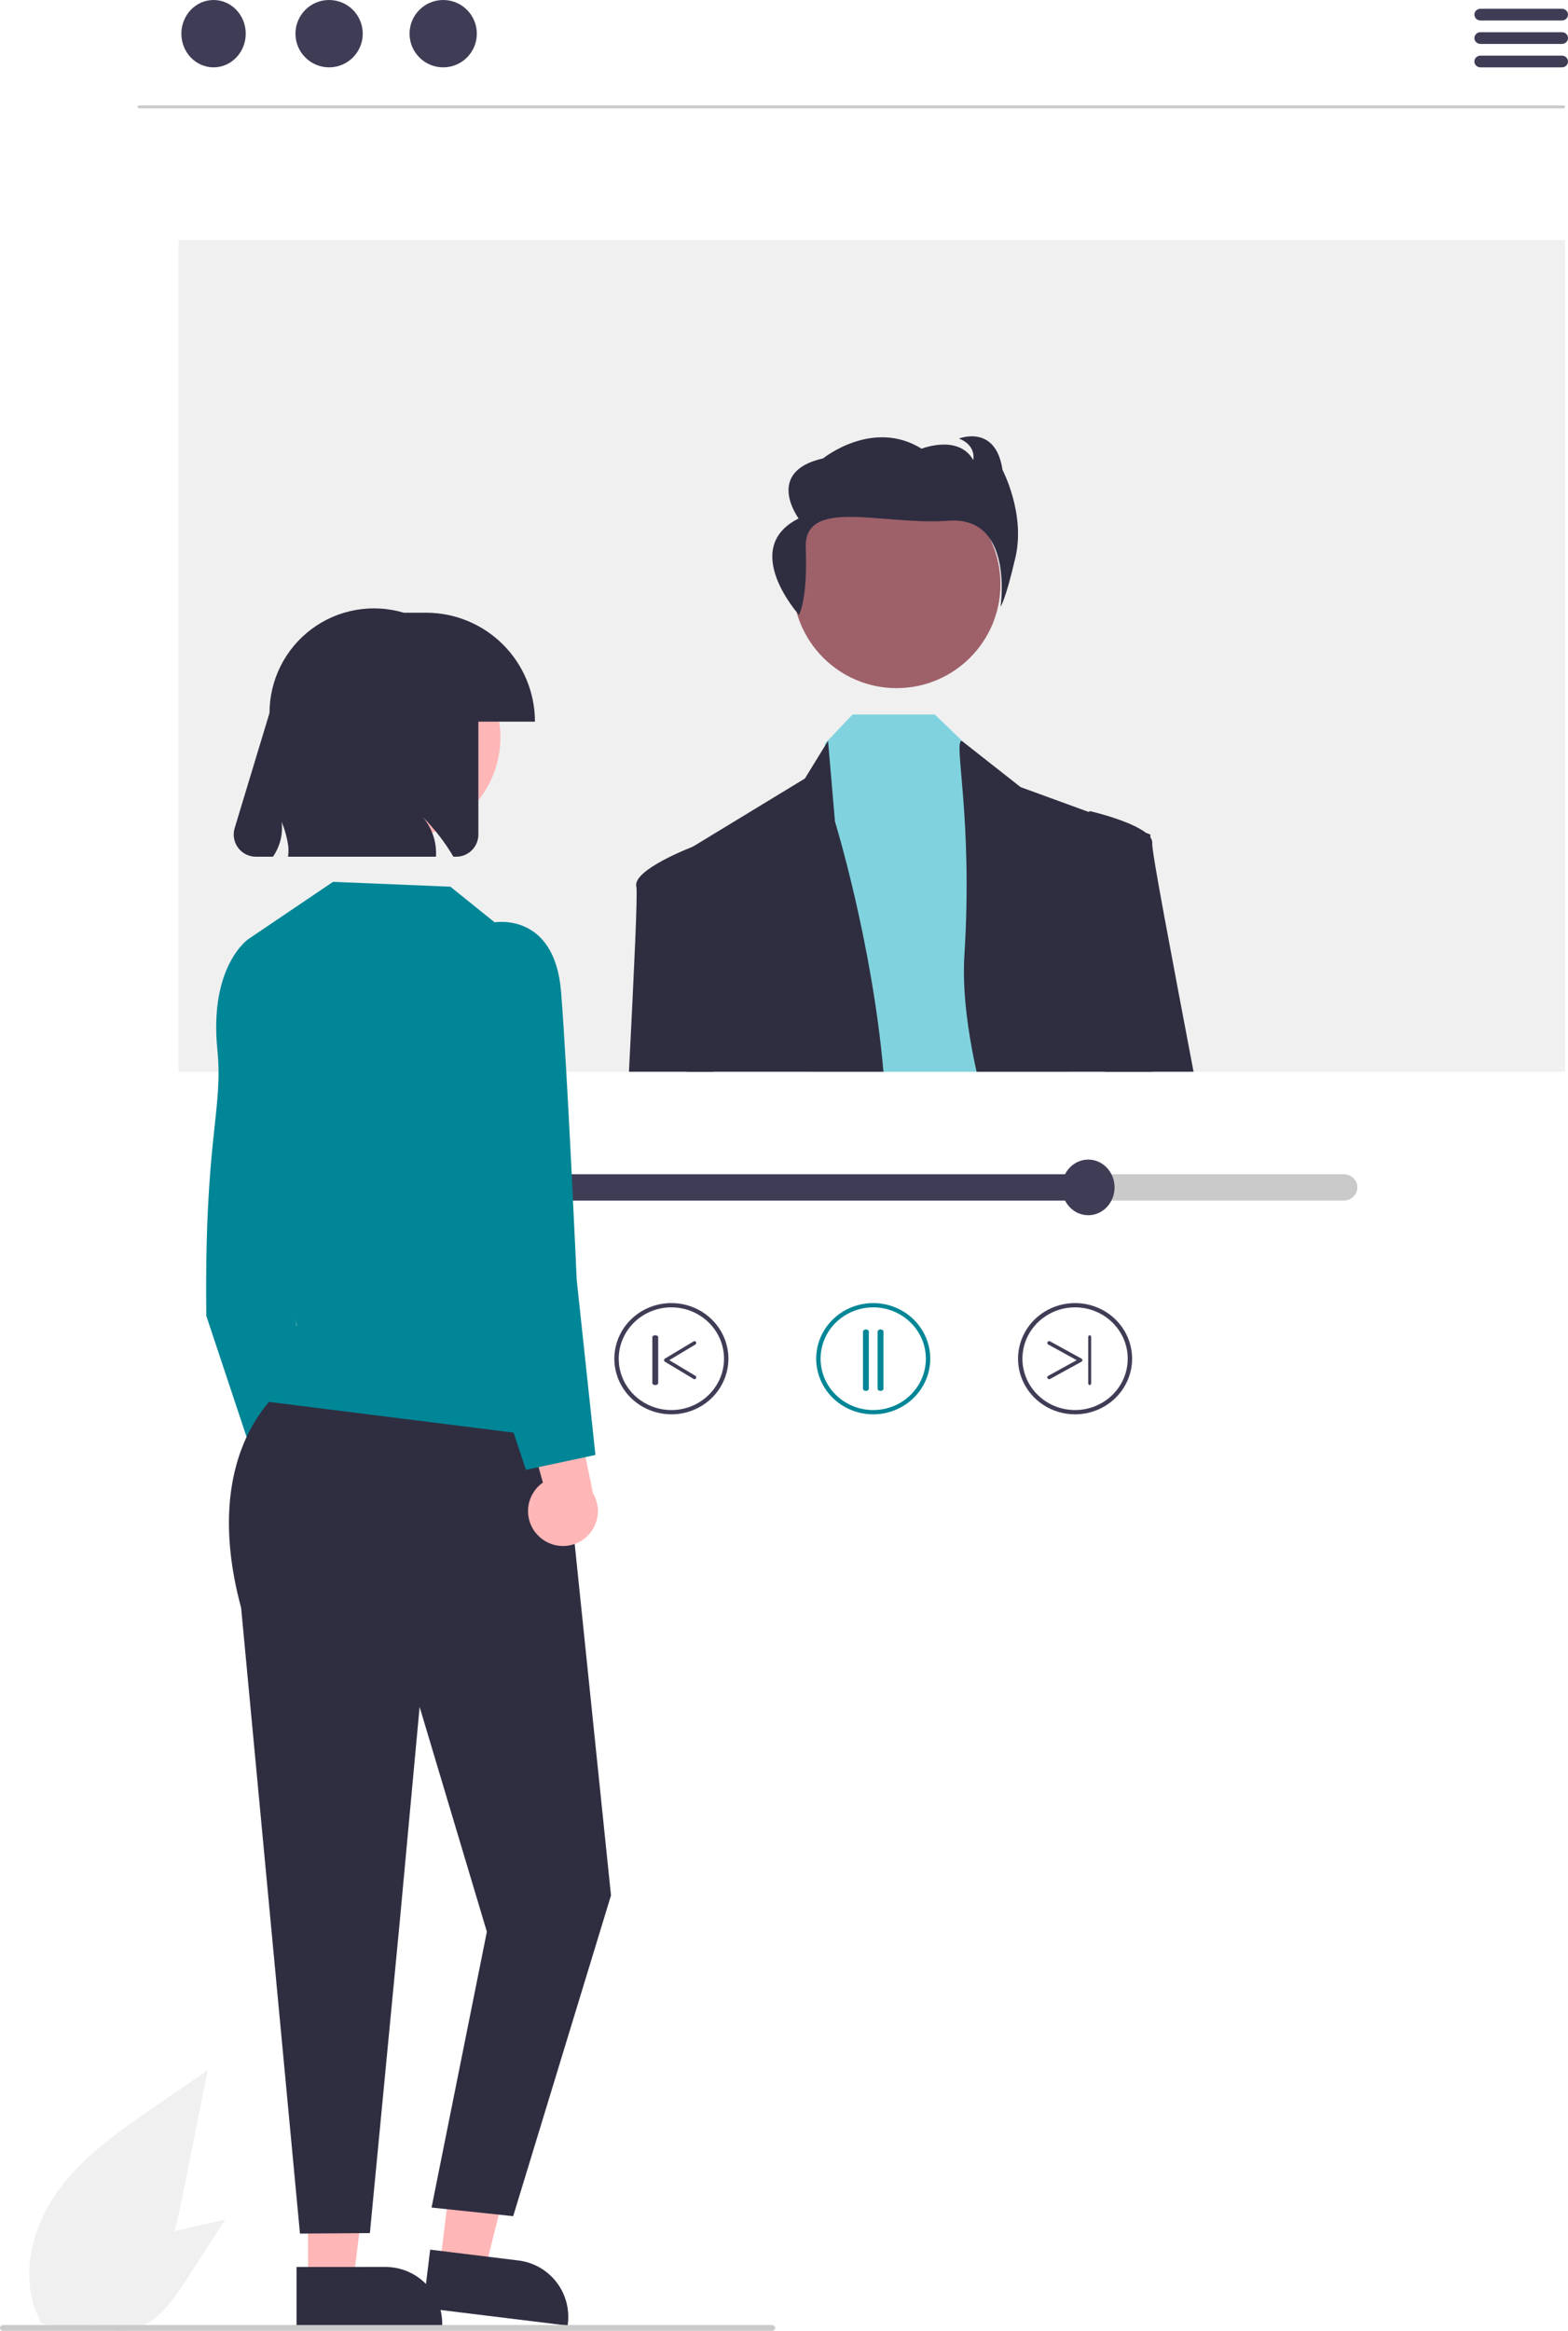 <svg width="449" height="667" viewBox="0 0 449 667" fill="none" xmlns="http://www.w3.org/2000/svg">
<path d="M44.772 602.5C34.199 609.747 23.387 617.225 16.066 627.722C8.745 638.218 5.549 652.547 11.431 663.904L11.28 664.612C15.738 666.172 20.525 666.563 25.179 665.747C29.834 664.931 34.198 662.935 37.853 659.953C47.16 652.178 50.078 639.368 52.453 627.507L59.476 592.423L44.772 602.5Z" fill="#F0F0F0"/>
<path d="M54.757 637.351C47.749 638.928 40.569 640.578 34.56 644.571C28.552 648.564 23.871 655.468 24.521 662.739L24.293 663.081C26.274 664.86 28.671 666.09 31.255 666.653C33.838 667.216 36.521 667.092 39.044 666.294C45.507 664.166 49.723 658.007 53.457 652.234L64.502 635.158L54.757 637.351Z" fill="#F0F0F0"/>
<path d="M447.573 31.005H39.961C39.804 31.004 39.654 30.96 39.544 30.881C39.433 30.803 39.371 30.696 39.371 30.585C39.371 30.474 39.433 30.368 39.544 30.289C39.654 30.211 39.804 30.166 39.961 30.166H447.573C447.729 30.166 447.879 30.211 447.99 30.289C448.1 30.368 448.162 30.474 448.162 30.585C448.162 30.696 448.1 30.803 447.99 30.881C447.879 30.96 447.729 31.004 447.573 31.005Z" fill="#CACACA"/>
<path d="M61.151 19.273C66.24 19.273 70.366 14.958 70.366 9.636C70.366 4.314 66.24 0 61.151 0C56.062 0 51.937 4.314 51.937 9.636C51.937 14.958 56.062 19.273 61.151 19.273Z" fill="#3F3D56"/>
<path d="M94.24 19.273C99.56 19.273 103.873 14.958 103.873 9.636C103.873 4.314 99.56 0 94.24 0C88.919 0 84.606 4.314 84.606 9.636C84.606 14.958 88.919 19.273 94.24 19.273Z" fill="#3F3D56"/>
<path d="M126.91 19.273C132.23 19.273 136.543 14.958 136.543 9.636C136.543 4.314 132.23 0 126.91 0C121.589 0 117.276 4.314 117.276 9.636C117.276 14.958 121.589 19.273 126.91 19.273Z" fill="#3F3D56"/>
<path d="M447.27 5.866H423.923C423.465 5.866 423.025 5.689 422.7 5.375C422.376 5.061 422.194 4.634 422.194 4.19C422.194 3.745 422.376 3.319 422.7 3.005C423.025 2.69 423.465 2.514 423.923 2.514H447.27C447.729 2.514 448.169 2.69 448.493 3.005C448.818 3.319 449 3.745 449 4.19C449 4.634 448.818 5.061 448.493 5.375C448.169 5.689 447.729 5.866 447.27 5.866Z" fill="#3F3D56"/>
<path d="M447.27 12.569H423.923C423.465 12.569 423.025 12.393 422.7 12.078C422.376 11.764 422.194 11.338 422.194 10.893C422.194 10.449 422.376 10.022 422.7 9.708C423.025 9.394 423.465 9.217 423.923 9.217H447.27C447.729 9.217 448.169 9.394 448.493 9.708C448.818 10.022 449 10.449 449 10.893C449 11.338 448.818 11.764 448.493 12.078C448.169 12.393 447.729 12.569 447.27 12.569Z" fill="#3F3D56"/>
<path d="M447.276 19.273H423.924C423.465 19.273 423.025 19.096 422.7 18.782C422.376 18.468 422.194 18.041 422.194 17.597C422.194 17.152 422.376 16.726 422.7 16.412C423.025 16.098 423.465 15.921 423.924 15.921H447.276C447.734 15.922 448.172 16.1 448.495 16.414C448.818 16.728 449 17.153 449 17.597C449 18.04 448.818 18.466 448.495 18.78C448.172 19.094 447.734 19.271 447.276 19.273Z" fill="#3F3D56"/>
<path d="M448.162 68.711H51.099V306.686H448.162V68.711Z" fill="#F0F0F0"/>
<path d="M256.751 196.916C273.175 196.916 286.489 183.598 286.489 167.169C286.489 150.74 273.175 137.422 256.751 137.422C240.327 137.422 227.013 150.74 227.013 167.169C227.013 183.598 240.327 196.916 256.751 196.916Z" fill="#9E616A"/>
<path d="M306.593 306.686H232.039L236.224 212.778L236.739 212.239L244.141 204.457H267.682L276.418 212.881L277.106 213.551L295.695 231.293L306.593 306.686Z" fill="#80D3DE"/>
<path d="M252.981 306.686H196.686C196.314 270.802 196.019 243.729 196.019 243.729L198.895 241.977L198.912 241.968L230.486 222.778L237.113 211.999L237.147 212.38L239.096 235.1C239.096 235.1 249.69 269.363 252.981 306.686Z" fill="#2F2E41"/>
<path d="M330.049 306.686H279.643C276.95 294.528 275.546 282.951 276.157 273.3C278.632 233.869 272.923 211.999 275.398 211.999L276.706 213.022L292.255 225.241L312.73 232.707L326.937 237.893L329.412 238.795V239.983C329.421 245.949 329.482 273.655 330.049 306.686Z" fill="#2F2E41"/>
<path d="M228.794 175.967C228.794 175.967 231.323 171.557 230.735 156.822C230.147 142.087 252.738 150.421 271.615 149.015C290.491 147.61 286.495 173.615 286.495 173.615C286.495 173.615 287.857 172.069 290.773 159.518C293.689 146.967 287.069 134.46 287.069 134.46C285.119 121.271 274.611 125.498 274.611 125.498C279.671 127.455 278.7 131.638 278.7 131.638C274.416 124.179 263.908 128.406 263.908 128.406C249.894 119.671 235.69 131.174 235.69 131.174C218.76 134.99 228.689 148.363 228.689 148.363C211.663 156.909 228.794 175.967 228.794 175.967Z" fill="#2F2E41"/>
<path d="M180.103 306.686C181.546 277.992 182.651 255.479 182.216 253.741C180.999 248.908 198.177 242.363 198.699 242.173L198.707 242.165H198.716L201.995 243.92L204.396 306.686H180.103Z" fill="#2F2E41"/>
<path d="M341.776 306.686H316.376L309.106 234.316L312.101 232.109C312.101 232.109 312.361 232.17 312.811 232.275C315.139 232.859 322.651 234.839 326.917 237.491C327.861 238.028 328.695 238.742 329.375 239.593C329.791 240.094 329.998 240.738 329.955 241.39C329.738 243.44 335.277 272.416 341.776 306.686Z" fill="#2F2E41"/>
<path d="M384.769 336.014H115.317C114.281 336.015 113.288 336.413 112.556 337.12C111.824 337.827 111.412 338.786 111.412 339.785C111.412 340.784 111.824 341.742 112.556 342.449C113.288 343.156 114.281 343.554 115.317 343.555H384.769C385.283 343.556 385.792 343.459 386.268 343.27C386.743 343.081 387.175 342.803 387.539 342.453C387.903 342.103 388.191 341.687 388.388 341.229C388.585 340.771 388.687 340.28 388.687 339.785C388.687 339.289 388.585 338.798 388.388 338.34C388.191 337.882 387.903 337.466 387.539 337.116C387.175 336.766 386.743 336.488 386.268 336.299C385.792 336.11 385.283 336.013 384.769 336.014Z" fill="#CACACA"/>
<path d="M311.619 336.014V343.555H115.315C114.279 343.554 113.287 343.156 112.555 342.449C111.823 341.742 111.412 340.784 111.412 339.785C111.412 338.786 111.823 337.827 112.555 337.12C113.287 336.413 114.279 336.015 115.315 336.014H311.619Z" fill="#3F3D56"/>
<path d="M311.62 347.745C315.783 347.745 319.159 344.181 319.159 339.785C319.159 335.388 315.783 331.824 311.62 331.824C307.456 331.824 304.08 335.388 304.08 339.785C304.08 344.181 307.456 347.745 311.62 347.745Z" fill="#3F3D56"/>
<path d="M250.049 404.725C246.818 404.725 243.66 403.791 240.974 402.042C238.288 400.292 236.194 397.806 234.958 394.897C233.721 391.987 233.398 388.786 234.028 385.698C234.659 382.61 236.214 379.773 238.499 377.546C240.783 375.32 243.694 373.803 246.862 373.189C250.031 372.575 253.316 372.89 256.3 374.095C259.285 375.3 261.836 377.341 263.631 379.959C265.426 382.577 266.384 385.655 266.384 388.804C266.379 393.025 264.657 397.072 261.594 400.056C258.532 403.041 254.38 404.72 250.049 404.725ZM250.049 374.108C247.067 374.108 244.152 374.97 241.672 376.585C239.193 378.199 237.26 380.495 236.119 383.18C234.977 385.865 234.679 388.82 235.261 391.671C235.842 394.522 237.278 397.14 239.387 399.196C241.496 401.251 244.183 402.651 247.108 403.218C250.032 403.785 253.064 403.494 255.819 402.381C258.575 401.269 260.93 399.386 262.586 396.969C264.243 394.552 265.128 391.711 265.128 388.804C265.123 384.908 263.533 381.172 260.706 378.417C257.879 375.662 254.047 374.112 250.049 374.108Z" fill="#008696"/>
<path d="M247.955 398.021C247.733 398.021 247.52 397.955 247.363 397.837C247.206 397.72 247.118 397.56 247.118 397.393V381.059C247.117 380.976 247.137 380.894 247.179 380.817C247.221 380.74 247.282 380.67 247.36 380.611C247.438 380.552 247.531 380.505 247.633 380.473C247.735 380.441 247.845 380.425 247.955 380.425C248.066 380.425 248.176 380.441 248.278 380.473C248.38 380.505 248.473 380.552 248.551 380.611C248.629 380.67 248.69 380.74 248.732 380.817C248.773 380.894 248.794 380.976 248.793 381.059V397.393C248.793 397.56 248.705 397.72 248.548 397.837C248.391 397.955 248.178 398.021 247.955 398.021Z" fill="#008696"/>
<path d="M252.144 398.021C251.921 398.021 251.708 397.955 251.551 397.837C251.394 397.72 251.306 397.56 251.306 397.393V381.059C251.305 380.976 251.326 380.893 251.367 380.817C251.409 380.74 251.471 380.67 251.549 380.611C251.626 380.552 251.719 380.505 251.821 380.473C251.923 380.441 252.033 380.425 252.144 380.425C252.254 380.425 252.364 380.441 252.466 380.473C252.568 380.505 252.661 380.552 252.739 380.611C252.817 380.67 252.878 380.74 252.92 380.817C252.961 380.893 252.982 380.976 252.981 381.059V397.393C252.981 397.56 252.893 397.72 252.736 397.837C252.579 397.955 252.366 398.021 252.144 398.021Z" fill="#008696"/>
<path d="M175.914 388.804C175.914 385.655 176.872 382.577 178.667 379.959C180.462 377.341 183.013 375.3 185.998 374.095C188.983 372.89 192.267 372.575 195.436 373.189C198.605 373.803 201.515 375.32 203.8 377.546C206.084 379.773 207.64 382.61 208.27 385.698C208.9 388.786 208.577 391.987 207.341 394.897C206.104 397.806 204.011 400.292 201.324 402.042C198.638 403.791 195.48 404.725 192.249 404.725C187.918 404.72 183.766 403.041 180.704 400.056C177.642 397.072 175.919 393.025 175.914 388.804ZM177.171 388.804C177.171 391.711 178.055 394.552 179.712 396.969C181.369 399.386 183.724 401.269 186.479 402.382C189.234 403.494 192.266 403.785 195.191 403.218C198.116 402.651 200.803 401.251 202.911 399.196C205.02 397.14 206.456 394.522 207.038 391.671C207.62 388.82 207.321 385.865 206.18 383.18C205.039 380.495 203.106 378.199 200.626 376.585C198.147 374.97 195.231 374.108 192.249 374.108C188.252 374.112 184.419 375.662 181.592 378.417C178.765 381.172 177.175 384.908 177.171 388.804Z" fill="#3F3D56"/>
<path d="M198.871 394.67C198.981 394.67 199.087 394.632 199.174 394.563C199.261 394.494 199.324 394.396 199.352 394.286C199.381 394.176 199.374 394.059 199.332 393.954C199.29 393.849 199.215 393.761 199.12 393.704L191.649 389.223L199.12 384.742C199.235 384.673 199.318 384.56 199.353 384.428C199.387 384.295 199.369 384.154 199.303 384.035C199.237 383.916 199.128 383.83 199 383.794C198.873 383.758 198.737 383.777 198.622 383.846L190.404 388.775C190.328 388.82 190.265 388.886 190.222 388.964C190.178 389.043 190.155 389.132 190.155 389.223C190.155 389.314 190.178 389.403 190.222 389.482C190.265 389.56 190.328 389.626 190.404 389.671L198.622 394.6C198.698 394.646 198.784 394.67 198.871 394.67Z" fill="#3F3D56"/>
<path d="M187.642 396.345C187.864 396.345 188.077 396.292 188.234 396.196C188.391 396.101 188.479 395.972 188.479 395.837V382.609C188.479 382.474 188.391 382.345 188.234 382.25C188.077 382.154 187.864 382.1 187.642 382.1C187.419 382.1 187.206 382.154 187.049 382.25C186.892 382.345 186.804 382.474 186.804 382.609V395.837C186.804 395.972 186.892 396.101 187.049 396.196C187.206 396.292 187.419 396.345 187.642 396.345Z" fill="#3F3D56"/>
<path d="M307.85 404.725C304.619 404.725 301.461 403.791 298.775 402.042C296.088 400.292 293.995 397.806 292.758 394.897C291.522 391.987 291.198 388.786 291.829 385.698C292.459 382.61 294.015 379.773 296.299 377.546C298.584 375.32 301.494 373.803 304.663 373.189C307.832 372.575 311.116 372.89 314.101 374.095C317.086 375.3 319.637 377.341 321.432 379.959C323.227 382.577 324.185 385.655 324.185 388.804C324.18 393.025 322.457 397.072 319.395 400.056C316.332 403.041 312.181 404.72 307.85 404.725ZM307.85 374.108C304.868 374.108 301.952 374.97 299.473 376.585C296.993 378.199 295.06 380.495 293.919 383.18C292.778 385.865 292.479 388.82 293.061 391.671C293.643 394.522 295.079 397.14 297.188 399.196C299.297 401.251 301.983 402.651 304.908 403.218C307.833 403.785 310.865 403.494 313.62 402.381C316.375 401.269 318.73 399.385 320.387 396.969C322.044 394.552 322.928 391.711 322.928 388.804C322.924 384.908 321.333 381.172 318.507 378.417C315.68 375.662 311.847 374.112 307.85 374.108Z" fill="#3F3D56"/>
<path d="M300.435 394.67C300.316 394.67 300.199 394.632 300.105 394.563C300.01 394.493 299.941 394.396 299.91 394.286C299.879 394.176 299.887 394.059 299.933 393.954C299.979 393.849 300.06 393.761 300.163 393.704L308.314 389.223L300.163 384.741C300.039 384.672 299.948 384.559 299.911 384.427C299.874 384.295 299.894 384.154 299.966 384.035C300.038 383.917 300.156 383.83 300.295 383.794C300.434 383.759 300.582 383.777 300.707 383.845L309.672 388.774C309.755 388.82 309.823 388.885 309.871 388.964C309.919 389.042 309.944 389.132 309.944 389.223C309.944 389.313 309.919 389.403 309.871 389.481C309.823 389.56 309.755 389.625 309.672 389.671L300.707 394.6C300.624 394.646 300.531 394.67 300.435 394.67Z" fill="#3F3D56"/>
<path d="M312.038 396.345C311.927 396.345 311.821 396.292 311.742 396.196C311.664 396.101 311.619 395.972 311.619 395.837V382.609C311.619 382.474 311.664 382.345 311.742 382.25C311.821 382.154 311.927 382.1 312.038 382.1C312.149 382.1 312.256 382.154 312.334 382.25C312.413 382.345 312.457 382.474 312.457 382.609V395.837C312.457 395.972 312.413 396.101 312.334 396.196C312.256 396.292 312.149 396.345 312.038 396.345Z" fill="#3F3D56"/>
<path d="M79.347 441.921C78.322 440.893 77.534 439.652 77.039 438.286C76.544 436.92 76.355 435.463 76.484 434.016C76.614 432.569 77.059 431.168 77.788 429.911C78.517 428.655 79.512 427.574 80.704 426.744L71.156 392.747L88.627 398.328L95.015 429.757C96.275 431.852 96.723 434.338 96.275 436.742C95.826 439.147 94.512 441.303 92.581 442.802C90.649 444.302 88.236 445.04 85.797 444.878C83.358 444.715 81.063 443.663 79.347 441.921Z" fill="#FFB6B6"/>
<path d="M74.678 272.54L71.059 268.771C71.059 268.771 59.87 276.461 62.238 300.3C63.986 317.908 58.461 325.375 59.078 376.553L74.678 423.423L92.721 413.959L79.667 356.127L74.678 272.54Z" fill="#008696"/>
<path d="M88.213 652.937H101.151L107.306 603.002L88.211 603.004L88.213 652.937Z" fill="#FFB6B6"/>
<path d="M84.914 648.71L110.392 648.709C114.698 648.71 118.829 650.421 121.874 653.468C124.919 656.515 126.63 660.648 126.63 664.957V665.485L84.914 665.486L84.914 648.71Z" fill="#2F2E41"/>
<path d="M125.943 648.352L138.785 649.927L150.969 601.114L132.017 598.789L125.943 648.352Z" fill="#FFB6B6"/>
<path d="M123.182 643.755L148.471 646.857C152.745 647.382 156.637 649.585 159.288 652.98C161.94 656.375 163.135 660.685 162.611 664.962L162.547 665.486L121.141 660.406L123.182 643.755Z" fill="#2F2E41"/>
<path d="M81.507 396.915C81.507 396.915 56.586 413.959 69.046 460.092L85.897 639.161L105.917 639.019L114.396 550.66L120.159 488.455L139.415 552.78L123.577 631.711L146.952 634.173L174.959 542.383L161.453 411.697L81.507 396.915Z" fill="#2F2E41"/>
<path d="M141.642 263.933L128.969 253.734L95.364 252.35L71.059 268.771C71.059 268.771 68.55 327.243 84.997 379.329L76.374 401.086L162.587 411.909L141.642 263.933Z" fill="#008696"/>
<path d="M114.471 239.836C130.391 239.836 143.297 226.922 143.297 210.992C143.297 195.061 130.391 182.147 114.471 182.147C98.551 182.147 85.645 195.061 85.645 210.992C85.645 226.922 98.551 239.836 114.471 239.836Z" fill="#FFB6B6"/>
<path d="M122.032 175.335H115.626C111.162 174.004 106.45 173.734 101.863 174.548C97.277 175.361 92.944 177.235 89.21 180.02C85.475 182.805 82.442 186.425 80.353 190.59C78.263 194.756 77.175 199.352 77.175 204.013L67.198 236.957C66.91 237.907 66.849 238.911 67.019 239.889C67.189 240.867 67.585 241.792 68.176 242.589C68.767 243.386 69.536 244.034 70.423 244.48C71.309 244.926 72.287 245.158 73.279 245.158H78.149C80.188 242.252 81.077 238.692 80.645 235.168C81.55 237.374 82.185 239.683 82.535 242.042C82.648 243.079 82.626 244.127 82.471 245.158H124.837C125.111 241 123.734 236.902 121.006 233.754C124.419 237.166 127.386 240.998 129.835 245.158H130.631C132.316 245.158 133.932 244.488 135.123 243.296C136.315 242.104 136.984 240.487 136.984 238.801V206.506H153.183C153.183 202.413 152.377 198.36 150.811 194.578C149.246 190.796 146.951 187.36 144.059 184.465C141.166 181.571 137.732 179.274 133.953 177.708C130.173 176.142 126.123 175.335 122.032 175.335Z" fill="#2F2E41"/>
<path d="M154.109 439.427C153.084 438.399 152.296 437.158 151.801 435.793C151.306 434.427 151.117 432.969 151.246 431.522C151.376 430.075 151.821 428.674 152.55 427.417C153.279 426.161 154.274 425.08 155.466 424.25L145.918 390.253L163.389 395.834L169.777 427.263C171.037 429.359 171.485 431.844 171.037 434.249C170.588 436.653 169.274 438.809 167.342 440.309C165.411 441.808 162.997 442.546 160.559 442.384C158.12 442.222 155.825 441.17 154.109 439.427Z" fill="#FFB6B6"/>
<path d="M130.713 270.385L141.641 263.933C141.641 263.933 158.829 260.901 160.664 283.816C162.499 306.73 165.141 366.212 165.141 366.212L170.502 416.354L150.608 420.599L127.742 352.029L130.713 270.385Z" fill="#008696"/>
<path d="M220.95 667H1.037C0.762 667 0.498 666.912 0.304 666.755C0.109 666.597 0 666.384 0 666.162C0 665.94 0.109 665.727 0.304 665.57C0.498 665.412 0.762 665.324 1.037 665.324H220.95C221.225 665.324 221.489 665.412 221.683 665.57C221.878 665.727 221.987 665.94 221.987 666.162C221.987 666.384 221.878 666.597 221.683 666.755C221.489 666.912 221.225 667 220.95 667Z" fill="#CACACA"/>
</svg>
